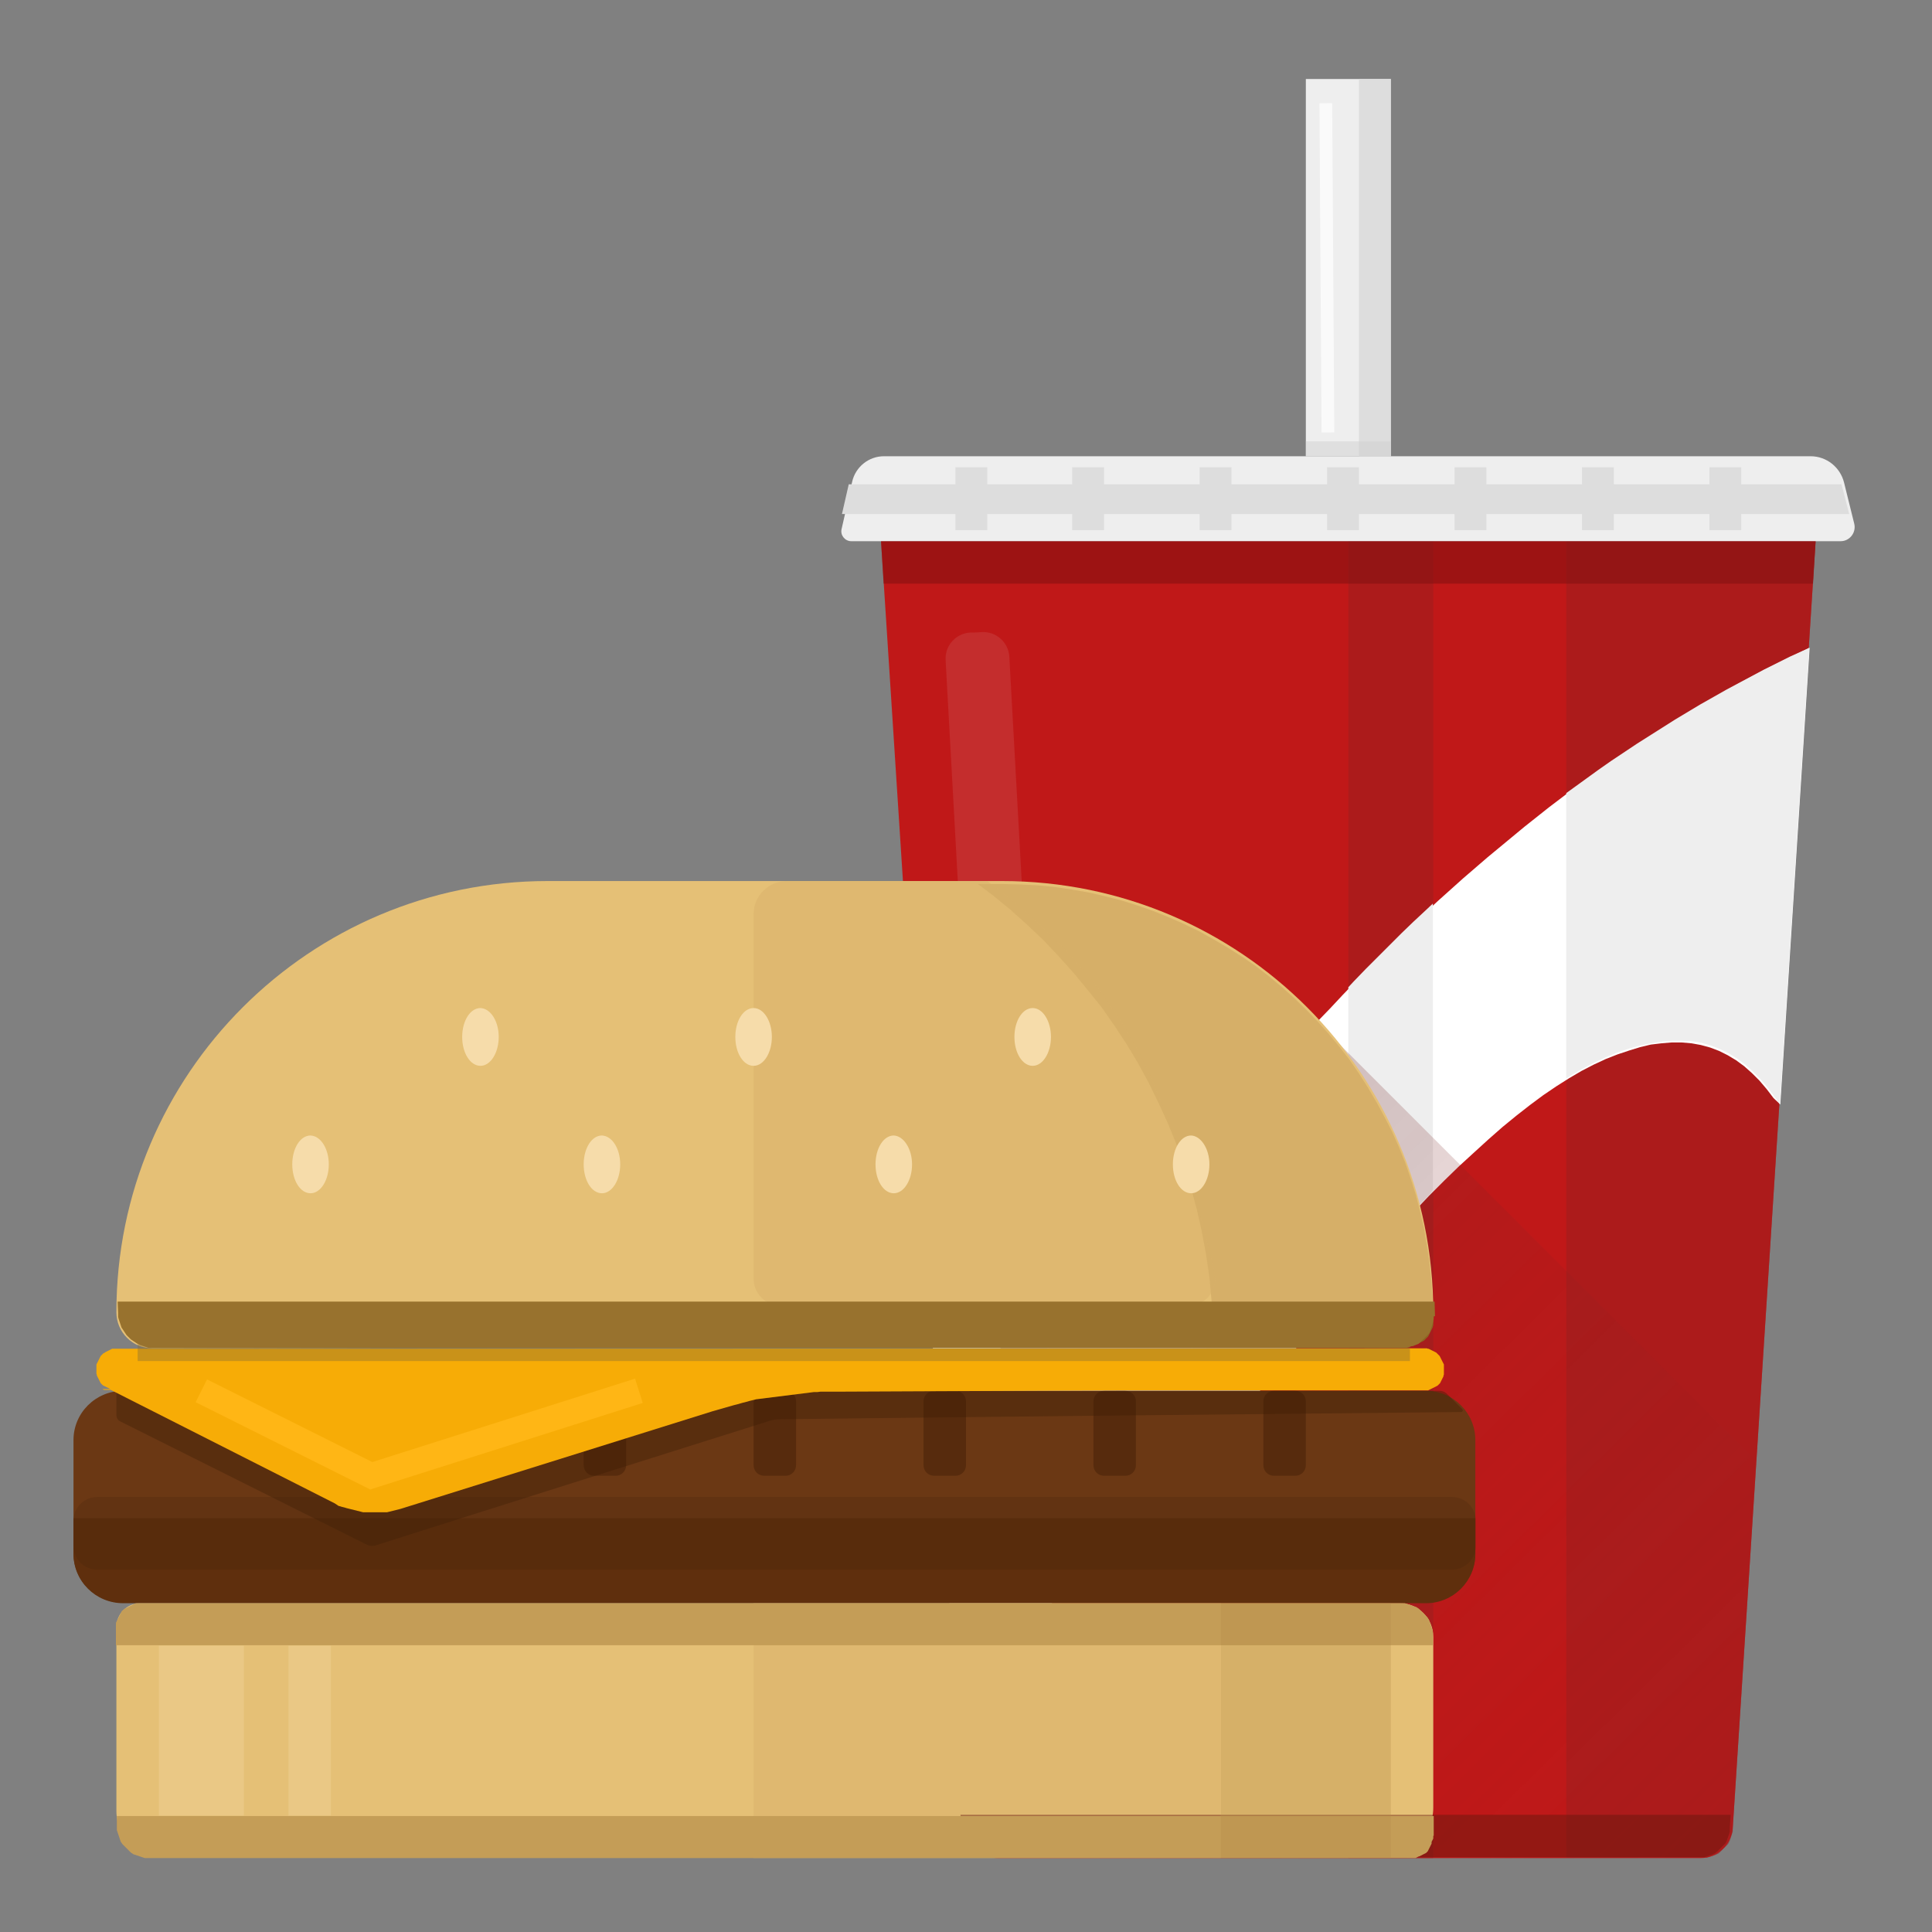 <?xml version="1.0" encoding="utf-8"?>
<!-- Generator: Adobe Illustrator 21.1.0, SVG Export Plug-In . SVG Version: 6.00 Build 0)  -->
<svg version="1.1" id="Layer_1" xmlns="http://www.w3.org/2000/svg" xmlns:xlink="http://www.w3.org/1999/xlink" x="0px" y="0px"
	 viewBox="0 0 454.8 454.8" style="enable-background:new 0 0 454.8 454.8;" xml:space="preserve">
<rect x="0" y="0" width="454.8" height="454.8" fill="#808080" stroke="none"/>
<style type="text/css">
	.st0{fill:#C01818;}
	.st1{fill:#9D1E1E;fill-opacity:0.57;}
	.st2{fill:#FFFFFF;}
	.st3{fill:#EEEEEE;}
	.st4{fill:#EEEEEE;fill-opacity:0.1;}
	.st5{fill:url(#a9gER7ilJ_1_);}
	.st6{fill:#6B3814;}
	.st7{fill:#E5C076;}
	.st8{fill:#5F2F0D;}
	.st9{fill:#42210A;fill-opacity:0.22;}
	.st10{fill:#422109;fill-opacity:0.43;}
	.st11{fill:#3B1A04;fill-opacity:0.41;}
	.st12{fill:#F7AC06;}
	.st13{fill:#D7B169;fill-opacity:0.45;}
	.st14{fill:#64180D;fill-opacity:0.47;}
	.st15{fill:#C49D57;}
	.st16{fill:#B18B48;fill-opacity:0.3;}
	.st17{fill:none;stroke:#886D34;stroke-width:6;stroke-opacity:0.41;}
	.st18{fill:#FCE5BE;fill-opacity:0.22;}
	.st19{fill:#C49B57;fill-opacity:0.45;}
	.st20{fill:#F6DCAA;}
	.st21{fill:none;stroke:#FFB615;stroke-width:6;}
	.st22{fill:#8C6622;}
	.st23{fill:#98722E;}
	.st24{fill:#DDDDDD;}
	.st25{fill:#821111;fill-opacity:0.57;}
	.st26{fill:none;stroke:#FFFFFF;stroke-width:3;stroke-opacity:0.71;}
	.st27{fill:#CCCCCC;fill-opacity:0.46;}
</style>
<path id="a5daxmweXv" class="st0" d="M427.4,127.4c-10.4,161.5-16.9,262.5-19.5,302.9c-0.3,4-3.6,7.1-7.6,7.1
	c-34.6,0-130.8,0-165.3,0c-4.3,0-7.8-3.3-8.1-7.5c-2.6-40.3-9.1-141.2-19.5-302.5H427.4z"/>
<path id="c4MklAgam" class="st1" d="M337.4,127.4v310h-20v-310h110l-19.5,302.9l0,0.3l0,0.3l0,0.3l-0.1,0.3l-0.1,0.3l-0.1,0.3
	l-0.1,0.3l-0.1,0.3l-0.1,0.3l-0.1,0.3l-0.1,0.2l-0.1,0.2l-0.1,0.2l-0.1,0.2l-0.2,0.2l-0.2,0.2l-0.2,0.2l-0.2,0.2l-0.2,0.2l-0.2,0.2
	l-0.2,0.2l-0.2,0.2l-0.2,0.2l-0.2,0.2l-0.2,0.2l-0.2,0.1l-0.2,0.1l-0.2,0.1l-0.3,0.1l-0.3,0.1l-0.3,0.1l-0.3,0.1l-0.3,0.1l-0.3,0.1
	l-0.3,0.1l-0.3,0l-0.3,0l-0.3,0l-0.3,0l-0.3,0h-31.7v-310H337.4z"/>
<path id="abo1PMVRG" class="st2" d="M417.5,258.5l-1.6-2.1l-1.7-2l-1.8-1.8l-1.8-1.6l-1.9-1.4l-2-1.2l-2-1l-2.1-0.8l-2.2-0.6
	l-2.2-0.4l-2.3-0.2l-2.4,0l-2.4,0.2l-2.5,0.3l-2.5,0.6l-2.6,0.8l-2.7,0.9l-2.8,1.1l-2.8,1.3l-2.9,1.5l-2.9,1.7l-3,1.9l-3.1,2.1
	l-3.1,2.3l-3.2,2.5l-3.3,2.7l-3.3,2.9l-3.4,3.1l-3.5,3.2l-3.5,3.4l-3.6,3.6l-3.6,3.8l-3.7,4l-3.8,4.2l-3.9,4.4l-3.9,4.6l-4,4.8
	l-4,4.8l-3.9,4.7l-3.8,4.5l-3.7,4.4l-3.7,4.2l-3.6,4.1l-3.5,4l-3.4,3.8l-3.3,3.7l-3.3,3.5l-3.2,3.4l-3.1,3.2l-3,3.1l-2.9,2.9
	l-2.9,2.8l-2.8,2.7l-2.7,2.5l-2.6,2.4l-2.6,2.2l-2.5,2.1l-2.4,1.9l-2.3,1.8l-2.2,1.6l-2.2,1.5l-2.1,1.3l-2,1.2l-1.9,1.1l-1.9,0.9
	l-1.8,0.8l-1.7,0.6l-1.6,0.5l-1.5,0.3l-1.1,0.1l-8.3-128l1.6,0.9l2.7,1.5l2.7,1.3l2.7,1.2l2.7,1.1l2.7,0.9l2.7,0.8l2.7,0.7l2.7,0.6
	l2.7,0.4l2.7,0.3l2.7,0.2l2.7,0l2.7-0.1l2.7-0.2l2.7-0.3l2.7-0.5l2.7-0.6l2.7-0.7l2.7-0.9l2.7-1l2.7-1.1l2.7-1.2l2.8-1.4l2.7-1.5
	l2.8-1.6l2.8-1.8l2.8-1.9l2.8-2l2.8-2.2l2.8-2.3l2.8-2.4l2.8-2.5l2.8-2.7l2.8-2.8l2.8-2.9l2.8-3l2.8-2.9l2.8-2.9l2.8-2.8l2.8-2.8
	l2.8-2.8l2.8-2.7l2.9-2.7l2.8-2.6l2.9-2.6l2.9-2.6l2.9-2.5l2.9-2.5l2.9-2.4l2.9-2.4l2.9-2.4l2.9-2.3l2.9-2.3l2.9-2.2l2.9-2.2
	l2.9-2.1l2.9-2.1l3-2.1l3-2l3-2l3-1.9l3-1.9l3-1.9l3-1.8l3-1.8l3-1.7l3-1.7l3-1.7l3-1.6l3-1.6l3.1-1.5l3-1.5l3.1-1.5l1.5-0.7
	l-6.9,107.5L417.5,258.5z"/>
<path id="dOkL8ZfSc" class="st3" d="M426.2,107.4c3.8,0,7,2.6,7.9,6.2c0.7,2.8,1.6,6.5,2.4,9.7c0.5,2.1-1.1,4.1-3.2,4.1
	c-47.2,0-185.5,0-232.9,0c-1.5,0-2.6-1.4-2.3-2.8c0.8-3.4,1.9-8.4,2.5-11.2c0.8-3.5,3.9-6,7.5-6
	C253.1,107.4,381.3,107.4,426.2,107.4z"/>
<path id="f5aJd5f2F" class="st3" d="M336.6,281.1l-3.7,3.8l-3.7,4l-3.8,4.2l-3.9,4.4l-3.9,4.6l-0.2,0.3v-70l1.3-1.4l2.8-2.9l2.8-2.8
	l2.8-2.8l2.8-2.8l2.8-2.7l2.9-2.7l1.7-1.6v67.4L336.6,281.1z M417.6,258l-1.6-2.1l-1.7-2l-1.8-1.8l-1.8-1.6l-1.9-1.4l-2-1.2l-2-1
	l-2.1-0.8l-2.1-0.6l-2.2-0.4L396,245l-2.4,0l-2.4,0.2l-2.5,0.4l-2.5,0.5l-2.6,0.7l-2.7,0.9l-2.7,1.1l-2.8,1.3l-2.9,1.5l-2.9,1.7
	l-0.9,0.6v-67.2l1.8-1.3l2.9-2.1l2.9-2.1l3-2.1l3-2l3-2l3-1.9l3-1.9l3-1.9l3-1.8l3-1.8l3-1.7l3-1.7l3-1.6l3-1.6l3-1.6l3-1.5l3-1.5
	l3.1-1.4l1.5-0.7l-6.9,107.5L417.6,258z"/>
<path id="a1E2UkEIyE" class="st3" d="M307.4,18.6h20v88.8h-20V18.6z"/>
<path id="a1e2AfvtM0" class="st4" d="M231.1,148.8c3.4-0.2,6.3,2.4,6.5,5.8c3,54.2,11.6,210.5,14.6,264.7c0.2,3.4-2.4,6.3-5.8,6.5
	c-1.8,0.1-1,0-2.7,0.1c-3.4,0.2-6.3-2.4-6.5-5.8c-3-54.2-11.6-210.5-14.6-264.7c-0.2-3.4,2.4-6.3,5.8-6.5
	C230.2,148.9,229.3,148.9,231.1,148.8z"/>
<linearGradient id="a9gER7ilJ_1_" gradientUnits="userSpaceOnUse" x1="386.584" y1="-0.794" x2="243.834" y2="143.636" gradientTransform="matrix(1 0 0 -1 0 454.796)">
	<stop  offset="0" style="stop-color:#AD1C1C;stop-opacity:1.000000e-02"/>
	<stop  offset="1" style="stop-color:#6F2626;stop-opacity:0.24"/>
</linearGradient>
<path id="a9gER7ilJ" class="st5" d="M407.5,430.6l0,0.3l0,0.3l-0.1,0.3l-0.1,0.3l-0.1,0.3l-0.1,0.3l-0.1,0.3l-0.1,0.3l-0.1,0.3
	l-0.1,0.3l-0.1,0.2l-0.1,0.2l-0.1,0.2l-0.2,0.2l-0.2,0.2l-0.2,0.2l-0.2,0.2l-0.2,0.2l-0.2,0.2l-0.2,0.2l-0.2,0.2l-0.2,0.2l-0.2,0.2
	l-0.2,0.2l-0.2,0.2l-0.2,0.2l-0.2,0.1l-0.2,0.1l-0.2,0.1l-0.3,0.1l-0.3,0.1l-0.3,0.1l-0.3,0.1l-0.3,0.1l-0.3,0.1l-0.3,0l-0.3,0
	l-0.3,0l-0.3,0l-0.3,0l-165-0.3l-0.3,0l-0.3,0l-0.3,0l-0.3,0l-0.3-0.1l-0.3-0.1l-0.3-0.1l-0.3-0.1l-0.3-0.1l-0.3-0.1l-0.3-0.1
	l-0.3-0.1l-0.3-0.1l-0.3-0.1l-0.2-0.2l-0.2-0.2l-0.2-0.2l-0.2-0.2l-0.2-0.2l-0.2-0.2l-0.2-0.2l-0.2-0.2l-0.2-0.2l-0.2-0.2l-0.2-0.2
	l-0.2-0.2l-0.2-0.2l-0.1-0.3l-0.1-0.3l-0.1-0.3l-0.1-0.3l-0.1-0.3l-0.1-0.3l-0.1-0.3l-0.1-0.3l-0.1-0.3l-0.1-0.3l0-0.3l0-0.3l0-0.3
	l-6.5-97.6l90.6-90.6l102,102L407.5,430.6z"/>
<path id="fy0nVTm7n" class="st6" d="M335.7,327.4c6.4,0,11.6,5.2,11.6,11.6c0,7.7,0,19,0,26.7c0,6.4-5.2,11.6-11.6,11.6
	c-63.7,0-243,0-306.7,0c-6.4,0-11.7-5.2-11.7-11.6c0-7.7,0-19,0-26.7c0-6.4,5.2-11.6,11.7-11.6C92.7,327.4,272.1,327.4,335.7,327.4z
	"/>
<path id="jiFSrsw3Z" class="st7" d="M329.5,377.4c4.4,0,7.9,3.6,7.9,7.9c0,10.4,0,30.6,0,40.2c0,6.5-5.3,11.8-11.8,11.8
	c-59.6,0-227.3,0-287.1,0c-6.1,0-11.1-5-11.1-11c0-9.8,0-32.5,0-43.3c0-3.1,2.5-5.6,5.6-5.6C93.9,377.4,269,377.4,329.5,377.4z"/>
<path id="a11xwGrLCz" class="st7" d="M337.4,308.9c0-56.1-45.4-101.5-101.5-101.5c-41.7,0-65.3,0-107,0
	c-56,0-101.5,45.4-101.5,101.5c0,1.7,0-20.3,0,0c0,4.7,3.8,8.5,8.5,8.5c60.3-0.1,233.2-0.6,293.7-0.7
	C333.9,316.6,337.4,313.2,337.4,308.9C337.4,288.6,337.4,310.4,337.4,308.9z"/>
<path id="bdnov7Ggy" class="st8" d="M335.7,377.4c6.4,0,11.6-5.2,11.6-11.6c0-1.1,0-3.9,0-8.4h-330c0,4.5,0,7.2,0,8.4
	c0,6.4,5.2,11.6,11.7,11.6C92.7,377.4,272.1,377.4,335.7,377.4z"/>
<path id="c1sRJt4zCC" class="st9" d="M341.8,352.4c3.1,0,5.6,2.5,5.6,5.6c0,2.3,0,3.6,0,5.9c0,3.1-2.5,5.6-5.6,5.6
	c-64.9,0-254,0-318.9,0c-3.1,0-5.6-2.5-5.6-5.6c0-2.3,0-3.6,0-5.9c0-3.1,2.5-5.6,5.6-5.6C87.8,352.4,276.9,352.4,341.8,352.4z"/>
<path id="c4YAiU1AWc" class="st10" d="M338.9,327.4c0.7,0,1.3,0.3,1.7,0.7c0.9,0.9,2.7,2.7,3.6,3.6c0.3,0.3,0.1,0.7-0.3,0.7
	c-32.3,0.3-128.2,1.3-160.5,1.7c-0.7,0-1.3,0.1-2,0.3c-18.8,5.9-74.2,23.4-93,29.4c-0.6,0.2-1.3,0.1-1.9-0.1
	c-11.8-5.9-46.4-23.2-58.2-29.1c-0.6-0.3-0.9-0.9-0.9-1.5c0-1.1,0-3.5,0-4.7c0-0.6,0.4-1,1-1C90.7,327.4,276.6,327.4,338.9,327.4z"
	/>
<path id="bGIuRgyyQ" class="st11" d="M304.9,327.4c1.4,0,2.5,1.1,2.5,2.5c0,3.5,0,11.5,0,15c0,1.4-1.1,2.5-2.5,2.5c-1.5,0-3.5,0-5,0
	c-1.4,0-2.5-1.1-2.5-2.5c0-3.5,0-11.5,0-15c0-1.4,1.1-2.5,2.5-2.5C301.4,327.4,303.4,327.4,304.9,327.4z"/>
<path id="ajnDTxA0C" class="st11" d="M264.9,327.4c1.4,0,2.5,1.1,2.5,2.5c0,3.5,0,11.5,0,15c0,1.4-1.1,2.5-2.5,2.5c-1.5,0-3.5,0-5,0
	c-1.4,0-2.5-1.1-2.5-2.5c0-3.5,0-11.5,0-15c0-1.4,1.1-2.5,2.5-2.5C261.4,327.4,263.4,327.4,264.9,327.4z"/>
<path id="gn26CUzoU" class="st11" d="M224.9,327.4c1.4,0,2.5,1.1,2.5,2.5c0,3.5,0,11.5,0,15c0,1.4-1.1,2.5-2.5,2.5c-1.5,0-3.5,0-5,0
	c-1.4,0-2.5-1.1-2.5-2.5c0-3.5,0-11.5,0-15c0-1.4,1.1-2.5,2.5-2.5C221.4,327.4,223.4,327.4,224.9,327.4z"/>
<path id="a5WkQjVDIq" class="st11" d="M184.9,327.4c1.4,0,2.5,1.1,2.5,2.5c0,3.5,0,11.5,0,15c0,1.4-1.1,2.5-2.5,2.5
	c-1.5,0-3.5,0-5,0c-1.4,0-2.5-1.1-2.5-2.5c0-3.5,0-11.5,0-15c0-1.4,1.1-2.5,2.5-2.5C181.4,327.4,183.4,327.4,184.9,327.4z"/>
<path id="asbFHLp4w" class="st11" d="M144.9,327.4c1.4,0,2.5,1.1,2.5,2.5c0,3.5,0,11.5,0,15c0,1.4-1.1,2.5-2.5,2.5c-1.5,0-3.5,0-5,0
	c-1.4,0-2.5-1.1-2.5-2.5c0-3.5,0-11.5,0-15c0-1.4,1.1-2.5,2.5-2.5C141.4,327.4,143.4,327.4,144.9,327.4z"/>
<path id="a2r6OmkLXl" class="st12" d="M335.3,317.4l0.2,0l0.2,0l0.2,0l0.2,0.1l0.2,0l0.2,0.1l0.2,0.1l0.2,0.1l0.2,0.1l0.2,0.1
	l0.2,0.1l0.2,0.1l0.2,0.1l0.2,0.1l0.1,0.1l0.1,0.1l0.1,0.1l0.1,0.1l0.1,0.1l0.1,0.1l0.1,0.1l0.1,0.1l0.1,0.2l0.1,0.2l0.1,0.2
	l0.1,0.2l0.1,0.2l0.1,0.2l0.1,0.2l0.1,0.2l0.1,0.2l0.1,0.2l0,0.2l0,0.2l0,0.2l0,0.2l0,0.2v0.2v0.2l0,0.2l0,0.2l0,0.2l0,0.2l0,0.2
	l-0.1,0.2l0,0.2l-0.1,0.2l-0.1,0.2l-0.1,0.2l-0.1,0.2l-0.1,0.2l-0.1,0.2l-0.1,0.2l-0.1,0.2l-0.1,0.1l-0.1,0.1l-0.1,0.1l-0.1,0.1
	l-0.1,0.1l-0.1,0.1l-0.2,0.1l-0.2,0.1l-0.2,0.1l-0.2,0.1l-0.2,0.1l-0.2,0.1l-0.2,0.1l-0.2,0.1l-0.2,0.1l-0.2,0.1l-0.2,0.1l-0.2,0
	l-0.2,0l-0.2,0l-0.2,0l-0.2,0l-0.2,0h-0.2l-70.5,0l-65.5,0.3h-0.8l-0.8,0l-0.8,0l-0.8,0l-0.8,0l-0.8,0l-0.8,0l-0.8,0.1l-0.8,0
	l-0.8,0.1l-0.8,0.1l-0.8,0.1l-0.8,0.1l-0.8,0.1l-0.8,0.1l-0.8,0.1l-0.8,0.1l-0.8,0.1l-0.8,0.1l-0.8,0.1l-0.8,0.1l-0.8,0.1l-0.8,0.1
	l-0.8,0.1l-0.8,0.1l-0.8,0.1l-0.8,0.2l-0.8,0.2l-0.7,0.2l-0.8,0.2l-0.7,0.2l-0.7,0.2l-0.8,0.2l-0.7,0.2l-0.7,0.2l-0.7,0.2l-0.7,0.2
	l-0.7,0.2l-0.7,0.2l-0.7,0.2l-73.5,23l-0.4,0.1l-0.4,0.1l-0.4,0.1l-0.4,0.1l-0.4,0.1l-0.4,0.1l-0.4,0.1l-0.4,0.1l-0.4,0l-0.4,0
	l-0.4,0l-0.4,0l-0.4,0l-0.4,0l-0.4,0h-0.4l-0.4,0l-0.4,0l-0.4,0l-0.4,0l-0.4,0l-0.4,0l-0.4-0.1l-0.4-0.1l-0.4-0.1l-0.4-0.1l-0.4-0.1
	l-0.4-0.1l-0.4-0.1l-0.4-0.1l-0.4-0.1l-0.4-0.1l-0.3-0.1l-0.4-0.1l-0.4-0.1l-0.3-0.1l-0.4-0.1l-0.3-0.2l-0.3-0.2l-0.3-0.2
	l-52.7-26.7h-0.2l-0.2,0l-0.2,0l-0.2,0l-0.2,0l-0.2,0l-0.2,0l-0.2,0l-0.2-0.1l-0.2-0.1L26,327l-0.2-0.1l-0.2-0.1l-0.2-0.1l-0.2-0.1
	l-0.2-0.1l-0.2-0.1l-0.2-0.1l-0.2-0.1l-0.2-0.1l-0.1-0.1l-0.1-0.1l-0.1-0.1l-0.1-0.1l-0.1-0.1l-0.1-0.2l-0.1-0.2l-0.1-0.2l-0.1-0.2
	l-0.1-0.2l-0.1-0.2l-0.1-0.2l-0.1-0.2l-0.1-0.2l0-0.2l-0.1-0.2l0-0.2l0-0.2l0-0.2l0-0.2v-0.2v-0.2l0-0.2l0-0.2l0-0.2l0-0.2l0-0.2
	l0.1-0.2l0.1-0.2l0.1-0.2l0.1-0.2l0.1-0.2l0.1-0.2l0.1-0.2l0.1-0.2l0.1-0.2l0.1-0.2l0.1-0.1l0.1-0.1l0.1-0.1l0.1-0.1l0.1-0.1
	l0.1-0.1l0.2-0.1l0.2-0.1l0.1-0.1l0.2-0.1l0.2-0.1l0.2-0.1l0.2-0.1l0.2-0.1l0.2-0.1l0.2-0.1l0.2-0.1l0.2,0l0.2,0l0.2,0l0.2,0l0.2,0
	l0.2,0h0.2l307-0.1l0.2,0L335.3,317.4z"/>
<path id="g3DJeJFNhf" class="st13" d="M287.4,377.4v60h-110v-60H287.4z"/>
<path id="b7tPY2xhU" class="st14" d="M407.2,430.6l0,0.3l0,0.3l-0.1,0.3l-0.1,0.3l-0.1,0.3l-0.1,0.3l-0.1,0.3l-0.1,0.3l-0.1,0.3
	l-0.1,0.2l-0.1,0.2l-0.1,0.2l-0.2,0.2l-0.2,0.2l-0.2,0.2l-0.2,0.2l-0.2,0.2l-0.2,0.2l-0.2,0.2l-0.2,0.2l-0.2,0.2l-0.2,0.2L404,436
	l-0.2,0.2l-0.2,0.1l-0.2,0.1l-0.2,0.1l-0.2,0.1l-0.3,0.1l-0.3,0.1l-0.3,0.1l-0.3,0.1l-0.3,0.1l-0.3,0.1l-0.3,0l-0.3,0l-0.3,0l-0.3,0
	l-0.3,0H234.3l-0.3,0l-0.3,0l-0.3,0l-0.3,0l-0.3-0.1l-0.3-0.1l-0.3-0.1l-0.3-0.1l-0.3-0.1l-0.3-0.1l-0.3-0.1l-0.3-0.1l-0.3-0.1
	l-0.3-0.1l-0.2-0.2l-0.2-0.2l-0.2-0.2l-0.2-0.2l-0.2-0.2l-0.2-0.2l-0.2-0.2l-0.2-0.2l-0.2-0.2l-0.2-0.2l-0.2-0.2l-0.2-0.2l-0.2-0.2
	l-0.2-0.3l-0.1-0.3l-0.1-0.3l-0.1-0.3l-0.1-0.3l-0.1-0.3l-0.1-0.3l-0.1-0.3l-0.1-0.3l-0.1-0.3l-0.1-0.3l0-0.3l0-0.3l-0.2-2.5h181.3
	l-0.2,2.9L407.2,430.6z"/>
<path id="l4Np9b9WC" class="st15" d="M330.1,377.4l0.3,0l0.3,0l0.3,0.1l0.3,0.1l0.3,0.1l0.3,0.1l0.3,0.1l0.3,0.1l0.3,0.1l0.3,0.1
	l0.3,0.1l0.3,0.2l0.3,0.2l0.2,0.2l0.2,0.2l0.2,0.2l0.2,0.2l0.2,0.2l0.2,0.2l0.2,0.2l0.2,0.2l0.2,0.2l0.2,0.2l0.2,0.3l0.2,0.3
	l0.1,0.3l0.1,0.3l0.1,0.3l0.1,0.3l0.1,0.3l0.1,0.3l0.1,0.3l0.1,0.3l0.1,0.3l0,0.3l0,0.3l0,0.3l0,0.3v2.1h-310V383v-0.2l0-0.2l0-0.2
	l0-0.2l0-0.2l0.1-0.2l0.1-0.2l0.1-0.2l0.1-0.2l0.1-0.2l0.1-0.2l0.1-0.2l0.1-0.2l0.1-0.2l0.1-0.2l0.1-0.2l0.1-0.2l0.1-0.2l0.1-0.2
	L29,379l0.2-0.2l0.2-0.1l0.2-0.1l0.2-0.1l0.2-0.1l0.2-0.1l0.2-0.1l0.2-0.1l0.2-0.1l0.2-0.1l0.2-0.1l0.2-0.1l0.2-0.1l0.2-0.1l0.2-0.1
	l0.2,0l0.2,0l0.2,0l0.2,0H33h296.4l0.3,0L330.1,377.4z"/>
<path id="aF67Dufv2" class="st15" d="M337.4,432.2l0,0.2l0,0.2l0,0.2l-0.1,0.2l-0.1,0.2l-0.1,0.2l-0.1,0.2L337,434l-0.1,0.2
	l-0.1,0.2l-0.1,0.2l-0.1,0.2l-0.1,0.2l-0.1,0.2l-0.1,0.2l-0.1,0.2l-0.1,0.2l-0.2,0.2l-0.2,0.2l-0.2,0.1l-0.2,0.1l-0.2,0.1l-0.2,0.1
	l-0.2,0.1l-0.2,0.1l-0.2,0.1l-0.2,0.1L334,437l-0.2,0.1l-0.2,0.1l-0.2,0.1l-0.2,0.1l-0.2,0l-0.2,0l-0.2,0l-0.2,0l-0.2,0h-0.2H35.3
	l-0.3,0l-0.3,0l-0.3,0l-0.3,0l-0.3-0.1l-0.3-0.1l-0.3-0.1l-0.3-0.1l-0.3-0.1l-0.3-0.1l-0.3-0.1l-0.3-0.1l-0.3-0.1l-0.3-0.2l-0.3-0.2
	l-0.2-0.2l-0.2-0.2l-0.2-0.2l-0.2-0.2l-0.2-0.2l-0.2-0.2l-0.2-0.2l-0.2-0.2l-0.2-0.2l-0.2-0.2l-0.2-0.3l-0.2-0.3l-0.1-0.3l-0.1-0.3
	l-0.1-0.3l-0.1-0.3l-0.1-0.3l-0.1-0.3l-0.1-0.3l-0.1-0.3l-0.1-0.3l0-0.3l0-0.3l0-0.3l0-0.3v-2.1h310v4.4v0.2l0,0L337.4,432.2z"/>
<path id="adoLoNqM9" class="st16" d="M327.4,377.4v60h-40v-60H327.4z"/>
<path id="c4SPtVoo8v" class="st17" d="M331.9,317.4H75.1H32.4"/>
<path id="i1sAUhxy9C" class="st18" d="M57.4,387.4v40h-20v-40H57.4z"/>
<path id="f1DvgEpKzk" class="st18" d="M77.9,387.4v40h-10v-40H77.9z"/>
<path id="a1bf5r8P6Q" class="st19" d="M244.2,208.4l4.1,0.4l4,0.6l4,0.7l3.9,0.9l3.9,1l3.8,1.2l3.7,1.3l3.7,1.5l3.6,1.6l3.5,1.7
	l3.4,1.9l3.4,2l3.3,2.1l3.2,2.2l3.1,2.4l3,2.5l2.9,2.6l2.8,2.7l2.7,2.8l2.6,2.9l2.5,3l2.4,3.1l2.2,3.2l2.1,3.3l2,3.4l1.9,3.5
	l1.8,3.5l1.6,3.6l1.5,3.7l1.3,3.8l1.2,3.8l1,3.9l0.9,3.9l0.7,4l0.6,4l0.4,4.1l0.3,4.1l0.1,4.2l0,0.3l0,0.3l0,0.3l0,0.3l-0.1,0.3
	l-0.1,0.3l-0.1,0.3L337,312l-0.1,0.3l-0.1,0.3l-0.1,0.3l-0.1,0.3l-0.1,0.3l-0.1,0.3l-0.2,0.2l-0.2,0.2l-0.2,0.2l-0.2,0.2l-0.2,0.2
	l-0.2,0.2l-0.2,0.2l-0.2,0.2l-0.2,0.2l-0.2,0.2l-0.2,0.2l-0.2,0.2l-0.3,0.1l-0.3,0.1l-0.3,0.1l-0.3,0.1l-0.3,0.1l-0.3,0.1l-0.3,0.1
	l-0.3,0.1l-0.3,0.1l-0.3,0l-0.3,0l-0.3,0l-0.3,0l-0.3,0l-44.2,0.1l-0.1-5.4l-0.3-5.6l-0.5-5.5l-0.8-5.4l-1-5.4l-1.2-5.3l-1.4-5.2
	l-1.6-5.1l-1.8-5l-2-4.9l-2.2-4.8l-2.3-4.7l-2.5-4.6l-2.7-4.5l-2.9-4.4l-3-4.3L256,233l-3.3-4l-3.5-3.9l-3.6-3.8l-3.8-3.6l-3.9-3.5
	l-4-3.3l-3.7-2.8h5.7l4.2,0.1L244.2,208.4z"/>
<path id="b3oajE4N8L" class="st20" d="M117.4,244.1c0,3.7-1.9,6.8-4.3,6.8c-2.4,0-4.3-3-4.3-6.8s1.9-6.8,4.3-6.8
	C115.5,237.4,117.4,240.4,117.4,244.1z"/>
<path id="f1vG9ykHcI" class="st20" d="M77.4,274.1c0,3.7-1.9,6.8-4.3,6.8c-2.4,0-4.3-3-4.3-6.8s1.9-6.8,4.3-6.8
	C75.5,267.4,77.4,270.4,77.4,274.1z"/>
<path id="ewa7zod3q" class="st20" d="M146,274.1c0,3.7-1.9,6.8-4.3,6.8c-2.4,0-4.3-3-4.3-6.8s1.9-6.8,4.3-6.8
	C144.1,267.4,146,270.4,146,274.1z"/>
<path id="bC8Q24oip" class="st13" d="M177.4,301c0,3.5,2.9,6.4,6.4,6.4c20.7,0,75.6,0,96,0c3.9,0,6.9-3.6,6.1-7.5
	c-2.4-11.9-6.8-26.1-13.4-42.5c-7.7-19.3-21-35.9-40.1-50c-25.2,0-40.9,0-47.2,0c-4.3,0-7.8,3.5-7.8,7.8
	C177.4,233.6,177.4,282.3,177.4,301z"/>
<path id="cKuGJ1mzr" class="st20" d="M181.7,244.1c0,3.7-1.9,6.8-4.3,6.8s-4.3-3-4.3-6.8s1.9-6.8,4.3-6.8S181.7,240.4,181.7,244.1z"
	/>
<path id="aUe7pWQj" class="st20" d="M214.7,274.1c0,3.7-1.9,6.8-4.3,6.8c-2.4,0-4.3-3-4.3-6.8s1.9-6.8,4.3-6.8
	C212.7,267.4,214.7,270.4,214.7,274.1z"/>
<path id="a1h8rAHegu" class="st20" d="M247.4,244.1c0,3.7-1.9,6.8-4.3,6.8s-4.3-3-4.3-6.8s1.9-6.8,4.3-6.8S247.4,240.4,247.4,244.1z
	"/>
<path id="aNXA6UVg6" class="st20" d="M284.7,274.1c0,3.7-1.9,6.8-4.3,6.8c-2.4,0-4.3-3-4.3-6.8s1.9-6.8,4.3-6.8
	C282.7,267.4,284.7,270.4,284.7,274.1z"/>
<path id="c1H3TPRHSm_1_" class="st21" d="M150.4,327.4l-63,20l-40-20"/>
<path id="c43lTbmiNl" class="st22" d="M337.4,311l0,0.3l0,0.3l0,0.2l0,0.2l-0.1,0.2l0,0.2l-0.1,0.2l-0.1,0.2l-0.1,0.2l-0.1,0.2
	l-0.1,0.2l-0.1,0.2l-0.1,0.2l-0.1,0.2l-0.1,0.2l-0.1,0.2l-0.1,0.2l-0.2,0.2l-0.2,0.2l-0.2,0.2l-0.2,0.2l-0.2,0.2l-0.2,0.1l-0.2,0.1
	l-0.2,0.1l-0.2,0.1l-0.2,0.1l-0.2,0.1l-0.2,0.1l-0.2,0.1l-0.2,0.1l-0.2,0.1l-0.2,0.1l-0.2,0.1l-0.2,0.1l-0.2,0l-0.2,0l-0.3,0l-0.2,0
	l-0.3,0l-45.6,0.1l-0.1-4.4l-0.3-4.5l-0.1-1.1h52.3l0,0.2L337.4,311z"/>
<path id="csvb1Vyyc" class="st23" d="M337.5,309.9l0,0.3l0,0.3l-0.1,0.3l0,0.3l-0.1,0.3l-0.1,0.3l-0.1,0.3l-0.1,0.3l-0.1,0.3
	l-0.1,0.3l-0.1,0.3l-0.1,0.3l-0.1,0.3l-0.2,0.2l-0.2,0.2l-0.2,0.2l-0.2,0.2l-0.2,0.2l-0.2,0.2l-0.2,0.2l-0.2,0.2l-0.2,0.2l-0.2,0.2
	l-0.2,0.2l-0.2,0.2l-0.3,0.2l-0.3,0.1l-0.3,0.1l-0.3,0.1l-0.3,0.1l-0.3,0.1l-0.3,0.1l-0.3,0.1l-0.3,0.1l-0.3,0.1l-0.3,0l-0.3,0
	l-0.3,0l-0.3,0H36.3l-0.3,0l-0.4,0l-0.3,0l-0.3,0l-0.3-0.1l-0.3-0.1l-0.3-0.1l-0.3-0.1l-0.3-0.1l-0.3-0.1l-0.3-0.1l-0.3-0.2
	l-0.3-0.1l-0.3-0.2l-0.3-0.2l-0.3-0.2l-0.3-0.2l-0.3-0.2l-0.2-0.2l-0.2-0.2l-0.2-0.2l-0.2-0.2l-0.2-0.2l-0.2-0.3l-0.2-0.3l-0.2-0.3
	l-0.2-0.3l-0.2-0.3l-0.2-0.3l-0.1-0.3l-0.1-0.3l-0.1-0.3l-0.1-0.3l-0.1-0.3l-0.1-0.3l-0.1-0.3l-0.1-0.4l0-0.3l0-0.4l0-0.3l-0.1-2.3
	l0-0.3h310l0.1,3.4L337.5,309.9z"/>
<path id="a9jxVbHEC" class="st24" d="M198.2,121l1.6-7h233.7l1.8,7H198.2z"/>
<path id="bfHv6aNJO" class="st24" d="M319.9,18.6h7.5v88.8h-7.5V18.6z"/>
<path id="a5zvjUoTaw" class="st25" d="M208,137.4l-0.6-10h220l-0.6,10H208z"/>
<path id="a27radHvC3" class="st26" d="M312.6,101.8l-0.5-77.5"/>
<path id="bv2JJgQtu" class="st27" d="M307.4,103.9h20v3.5h-20V103.9z"/>
<path id="a1ahWH2Tc" class="st24" d="M224.9,110h7.5v14.8h-7.5V110z"/>
<path id="c1fQXxiRwU" class="st24" d="M252.4,110h7.5v14.8h-7.5V110z"/>
<path id="b5DgX6oE71" class="st24" d="M282.4,110h7.5v14.8h-7.5V110z"/>
<path id="f2SfmfvM2T" class="st24" d="M312.4,110h7.5v14.8h-7.5V110z"/>
<path id="bfJEfxt4w" class="st24" d="M342.4,110h7.5v14.8h-7.5V110z"/>
<path id="dXvLNrFF" class="st24" d="M372.4,110h7.5v14.8h-7.5V110z"/>
<path id="cqiN613cB" class="st24" d="M402.4,110h7.5v14.8h-7.5V110z"/>
</svg>
